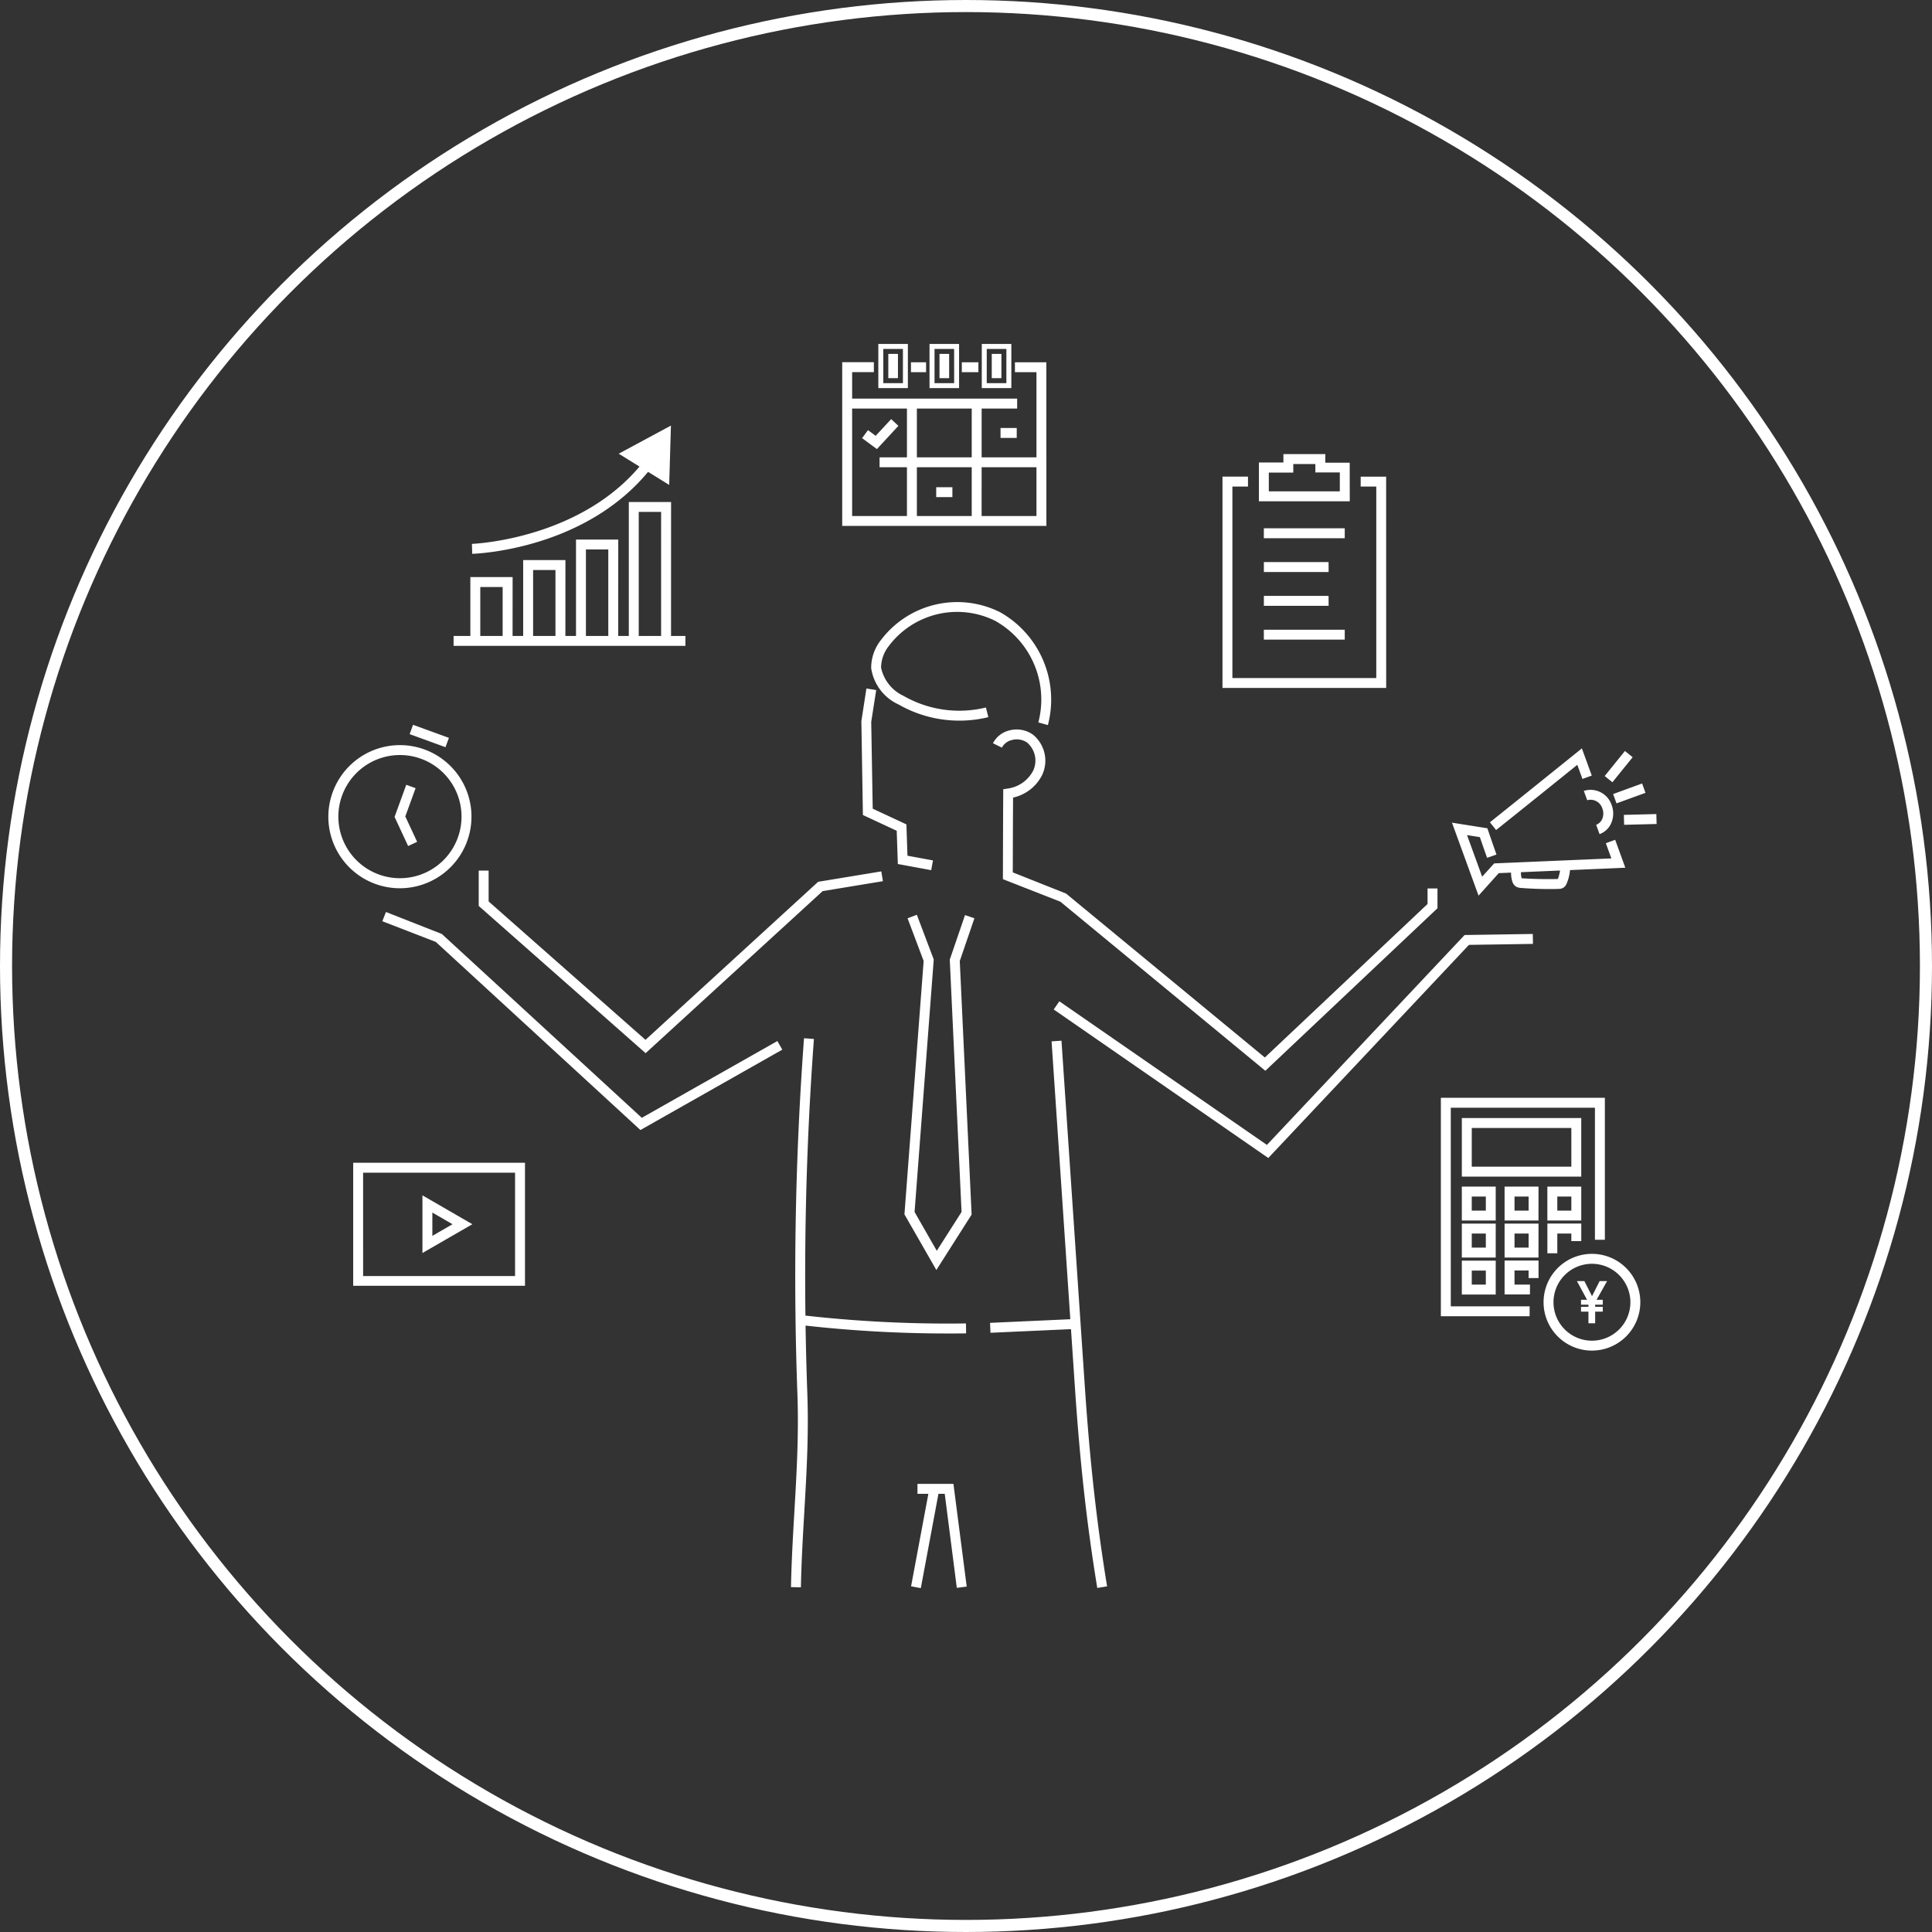 <svg xmlns="http://www.w3.org/2000/svg" xmlns:xlink="http://www.w3.org/1999/xlink" width="160" height="160" viewBox="0 0 160 160"><rect x="0" y="0" width="160" height="160" fill="#333333" stroke="none"/><defs><clipPath id="a"><rect width="110.001" height="103.032" fill="#fff"/></clipPath></defs><g transform="translate(-250 -180)"><g transform="translate(250 180)" fill="none" stroke="#fff" stroke-width="1"><circle cx="80" cy="80" r="80" stroke="none"/><circle cx="80" cy="80" r="79.5" fill="none"/></g><g transform="translate(277.193 208.485)"><g transform="translate(0 0)" clip-path="url(#a)"><path d="M96.709,40.256l-.514-.642c2.417-1.931,7.169-5.76,7.169-5.76l.447-.361.82,2.252-.773.279-.425-1.17c-1.24,1-4.756,3.83-6.724,5.4m.218,3.571,10.482-.448-.84-2.312-.773.281.458,1.259-9.706.413-.995,1.1L94.3,40.675l1.063.168c.126.367.38,1.1.6,1.714l.775-.272c-.3-.857-.674-1.942-.674-1.943l-.08-.233-2.93-.464,2.2,6.043Zm9.337-4.2a1.979,1.979,0,0,0,.018-1.426,1.843,1.843,0,0,0-2.31-1.185l.281.773a1.019,1.019,0,0,1,1.257.694,1.154,1.154,0,0,1-.005.833.879.879,0,0,1-.511.507l.281.773a1.686,1.686,0,0,0,.991-.969m1.751-5.4-.64-.516L105.7,35.783l.64.515Zm1.061,2.95L108.8,36.4l-2.4.874.279.773ZM110,39.754l-.022-.822L107.288,39l.022.822Zm-8.117,5.376a.736.736,0,0,0,.413-.111.707.707,0,0,0,.252-.324,3.6,3.6,0,0,0,.293-1.474l-.822.015a2.76,2.76,0,0,1-.2,1.073c-1,.027-2.014,0-2.993-.058A1.523,1.523,0,0,1,98.8,43.5L98,43.33a2.32,2.32,0,0,0,.043,1.159.757.757,0,0,0,.316.45.864.864,0,0,0,.389.11c.77.061,1.552.092,2.33.092.271,0,.541,0,.81-.011M55.61,22.207a7.92,7.92,0,0,0-9.844,2.309,3.711,3.711,0,0,0-.812,2.332,3.944,3.944,0,0,0,2.27,3.01,10.14,10.14,0,0,0,7.433,1.049l-.2-.8a9.283,9.283,0,0,1-6.824-.963A3.329,3.329,0,0,1,45.773,26.8a2.946,2.946,0,0,1,.662-1.811,7.079,7.079,0,0,1,8.794-2.057,7.466,7.466,0,0,1,3.568,8.41l.792.222a8.313,8.313,0,0,0-3.979-9.36M91.853,46.732l0-1.637-.822,0,0,1.284L77.556,59.092,61.094,45.516l-4.412-1.754c0-1.008.012-4.476.023-6.193a3.544,3.544,0,0,0,2.421-1.9,2.783,2.783,0,0,0-.787-3.323A2.334,2.334,0,0,0,56.423,32a2.079,2.079,0,0,0-1.384,1.068l.739.362a1.257,1.257,0,0,1,.845-.633,1.513,1.513,0,0,1,1.236.208,1.962,1.962,0,0,1,.518,2.318,2.805,2.805,0,0,1-2.141,1.5l-.346.053,0,.351c-.014,1.811-.026,6.815-.026,6.815v.282l4.763,1.868,16.97,14ZM50.074,42.771l-2.115-.39-.087-2.594-2.79-1.3L44.958,31.3l.412-2.639-.811-.126-.417,2.708.127,7.768,2.8,1.305.093,2.753,2.762.51Zm44.386,6.994,5.3-.081-.013-.822-5.649.087L77.728,66.332,60.538,54.439l-.467.676,17.771,12.3ZM40.936,45.313l4.99-.822-.133-.811-5.231.862L26.264,57.63,13.274,46.17V43.614h-.822V46.54L26.274,58.734ZM37.592,58.443l-.405-.714L25.96,64.088,9.4,48.864l-4.63-1.822-.3.766L8.9,49.522,25.845,65.1Zm26.9,44.446c-.854-5.2-1.42-10.277-1.839-16.473L60.714,57.7l-.82.056,1.937,28.716c.42,6.222.989,11.327,1.847,16.549ZM39.417,96.7c.191-3.291.373-6.4.247-9.859a266.486,266.486,0,0,1,.548-29.283l-.82-.06a267.3,267.3,0,0,0-.55,29.373c.125,3.42-.055,6.51-.245,9.782-.118,2.021-.24,4.111-.285,6.3l.822.016c.044-2.17.165-4.252.284-6.266m11.155-1.732-.806-.152-1.508,8.066.806.152Zm2.293,7.938-1.1-8.505H48.788v.822h2.258l1,7.788Zm9.213-21.346-.036-.822-7.245.327.036.822Zm-9.263.375-.013-.822a105.79,105.79,0,0,1-13.653-.689l-.1.815a106.067,106.067,0,0,0,12.324.706c.483,0,.964,0,1.44-.01m.458-9.836-.981-21,1.212-3.538-.777-.265-1.263,3.686.976,20.9L50.388,75.1l-1.84-3.213,1.581-20.823.007-.091-1.4-3.7-.768.291L49.3,51.1,47.709,72.082l2.643,4.61ZM8.431,44.518a5.925,5.925,0,1,0-8.07-7.4,5.921,5.921,0,0,0,8.07,7.4M7.674,34.352a5.1,5.1,0,1,1-1.74-.308,5.072,5.072,0,0,1,1.74.308M7.353,41.23l-.981-2.1.853-2.342-.773-.281-.968,2.661,1.123,2.411Zm2.632-8.609-2.971-1.08-.281.773L9.7,33.393Zm19.586-8.44h-19.2V25h19.2ZM15.26,19.307h-3.5v5.285h.822V20.129h1.852v4.463h.822ZM19.634,17.9h-3.5v6.694h.822V18.72h1.852v5.872h.822Zm4.375-1.7h-3.5v8.4h.822V17.018h1.852v7.574h.822Zm4.374-3.111h-3.5V24.592h.822V13.907h1.852V24.592h.822ZM26.9,10.058l-.655-.5c-5.03,6.635-14.262,6.993-14.356,7l.025.822c.394-.012,9.714-.367,14.986-7.321m1.326,1.614.145-4.913L24.047,9.089Zm59.375-.684H85.493v.822h1.291V27.669H74.869V11.81H76.16v-.822H74.048v17.5H87.605Zm-3.428,4.276h-6.7v.822h6.7Zm-1.34,2.8H77.475v.822h5.363Zm0,2.8H77.475v.822h5.363Zm1.34,2.8h-6.7v.822h6.7Zm.411-13.833H82.563V9.123h-3.47v.694H77.064v3.211h7.525Zm-6.7.822h2.028V9.945h1.827v.694h2.026v1.567H77.886Zm-61.6,57.155H2.057V78H16.284Zm-13.406.822H15.462v8.562H2.879ZM11.927,72.9,7.792,70.509v4.775Zm-1.644,0-1.67.964V71.933Zm98.368,6.46a4.006,4.006,0,1,0-4.005,4.006,4.009,4.009,0,0,0,4.005-4.006m-.822,0a3.184,3.184,0,1,1-3.183-3.183,3.188,3.188,0,0,1,3.183,3.183M105.9,77.608h-.615l-.264.518c-.2.4-.309.607-.369.731-.033-.067-.079-.158-.147-.291-.1-.193-.244-.478-.466-.917l-.021-.041H103.4l.84,1.552h-.5v.405h.615v.175h-.615v.4h.615v.966h.556V80.14h.63v-.4h-.63v-.175h.63v-.405h-.513ZM99.484,79.7H92.955V63.252h11.938V74.186h.822V62.43H92.133V80.519h7.35Zm.03-1.8H98.232V76.731H99.4v.629h.822V75.909H97.41v2.806h2.1Zm-2.837-1.984H93.869v2.807h2.807Zm-1.984.822h1.164v1.164H94.692Zm5.527-3.888H97.41v2.808h2.808Zm-1.987.822H99.4v1.164H98.232Zm-1.556-.822H93.869v2.808h2.807Zm-1.984.822h1.164v1.164H94.692Zm7.083,0h1.163V74.3h.822V72.843h-2.806v2.465h.822Zm1.984-3.887h-2.807v2.807h2.807Zm-1.984.822h1.164v1.164h-1.164Zm-1.556-.822H97.41v2.807h2.808Zm-1.987.822H99.4v1.164H98.232Zm-1.556-.822H93.869v2.807h2.807Zm-1.984.822h1.164v1.164H94.692Zm9.067-6.5H93.87v4.849h9.889Zm-9.067.822h8.246v3.205H94.692Zm-42.232-63h1.373m0-.412H52.46v.822h1.373Zm-5.585.412H49.5m0-.412H48.249v.822H49.5Zm9.961,0H56.859v.822h1.784V14.248H43.377V2.333h1.8V1.511H42.555V15.07h16.91ZM57.043,4.528H42.966V5.35H57.043ZM47.583.412H45.958V3.245h1.625Zm-.411.41h-.8V2.833h.8ZM47.993,0V3.655H45.546V0h2.448Zm3.83.412H50.2V3.245h1.626Zm-.411.41h-.8V2.833h.8ZM52.234,0V3.655H49.786V0h2.448Zm3.917.412H54.525V3.245h1.626Zm-.411.41h-.8V2.833h.8ZM56.562,0V3.655H54.114V0h2.448ZM48.739,4.939h-.822v9.721h.822Zm5.364,0h-.822v9.721H54.1Zm4.952,4.45H45.649v.822H59.054ZM50.34,12.274h1.34m0-.411H50.34v.822h1.34Zm3.989-4.494h1.34m0-.411H55.667V7.78h1.341Zm-9.8-.176-.6-.557L45.326,7.608l-.637-.47L44.2,7.8l1.229.906Z" transform="translate(0 0)" fill="#fff"/></g></g></g></svg>